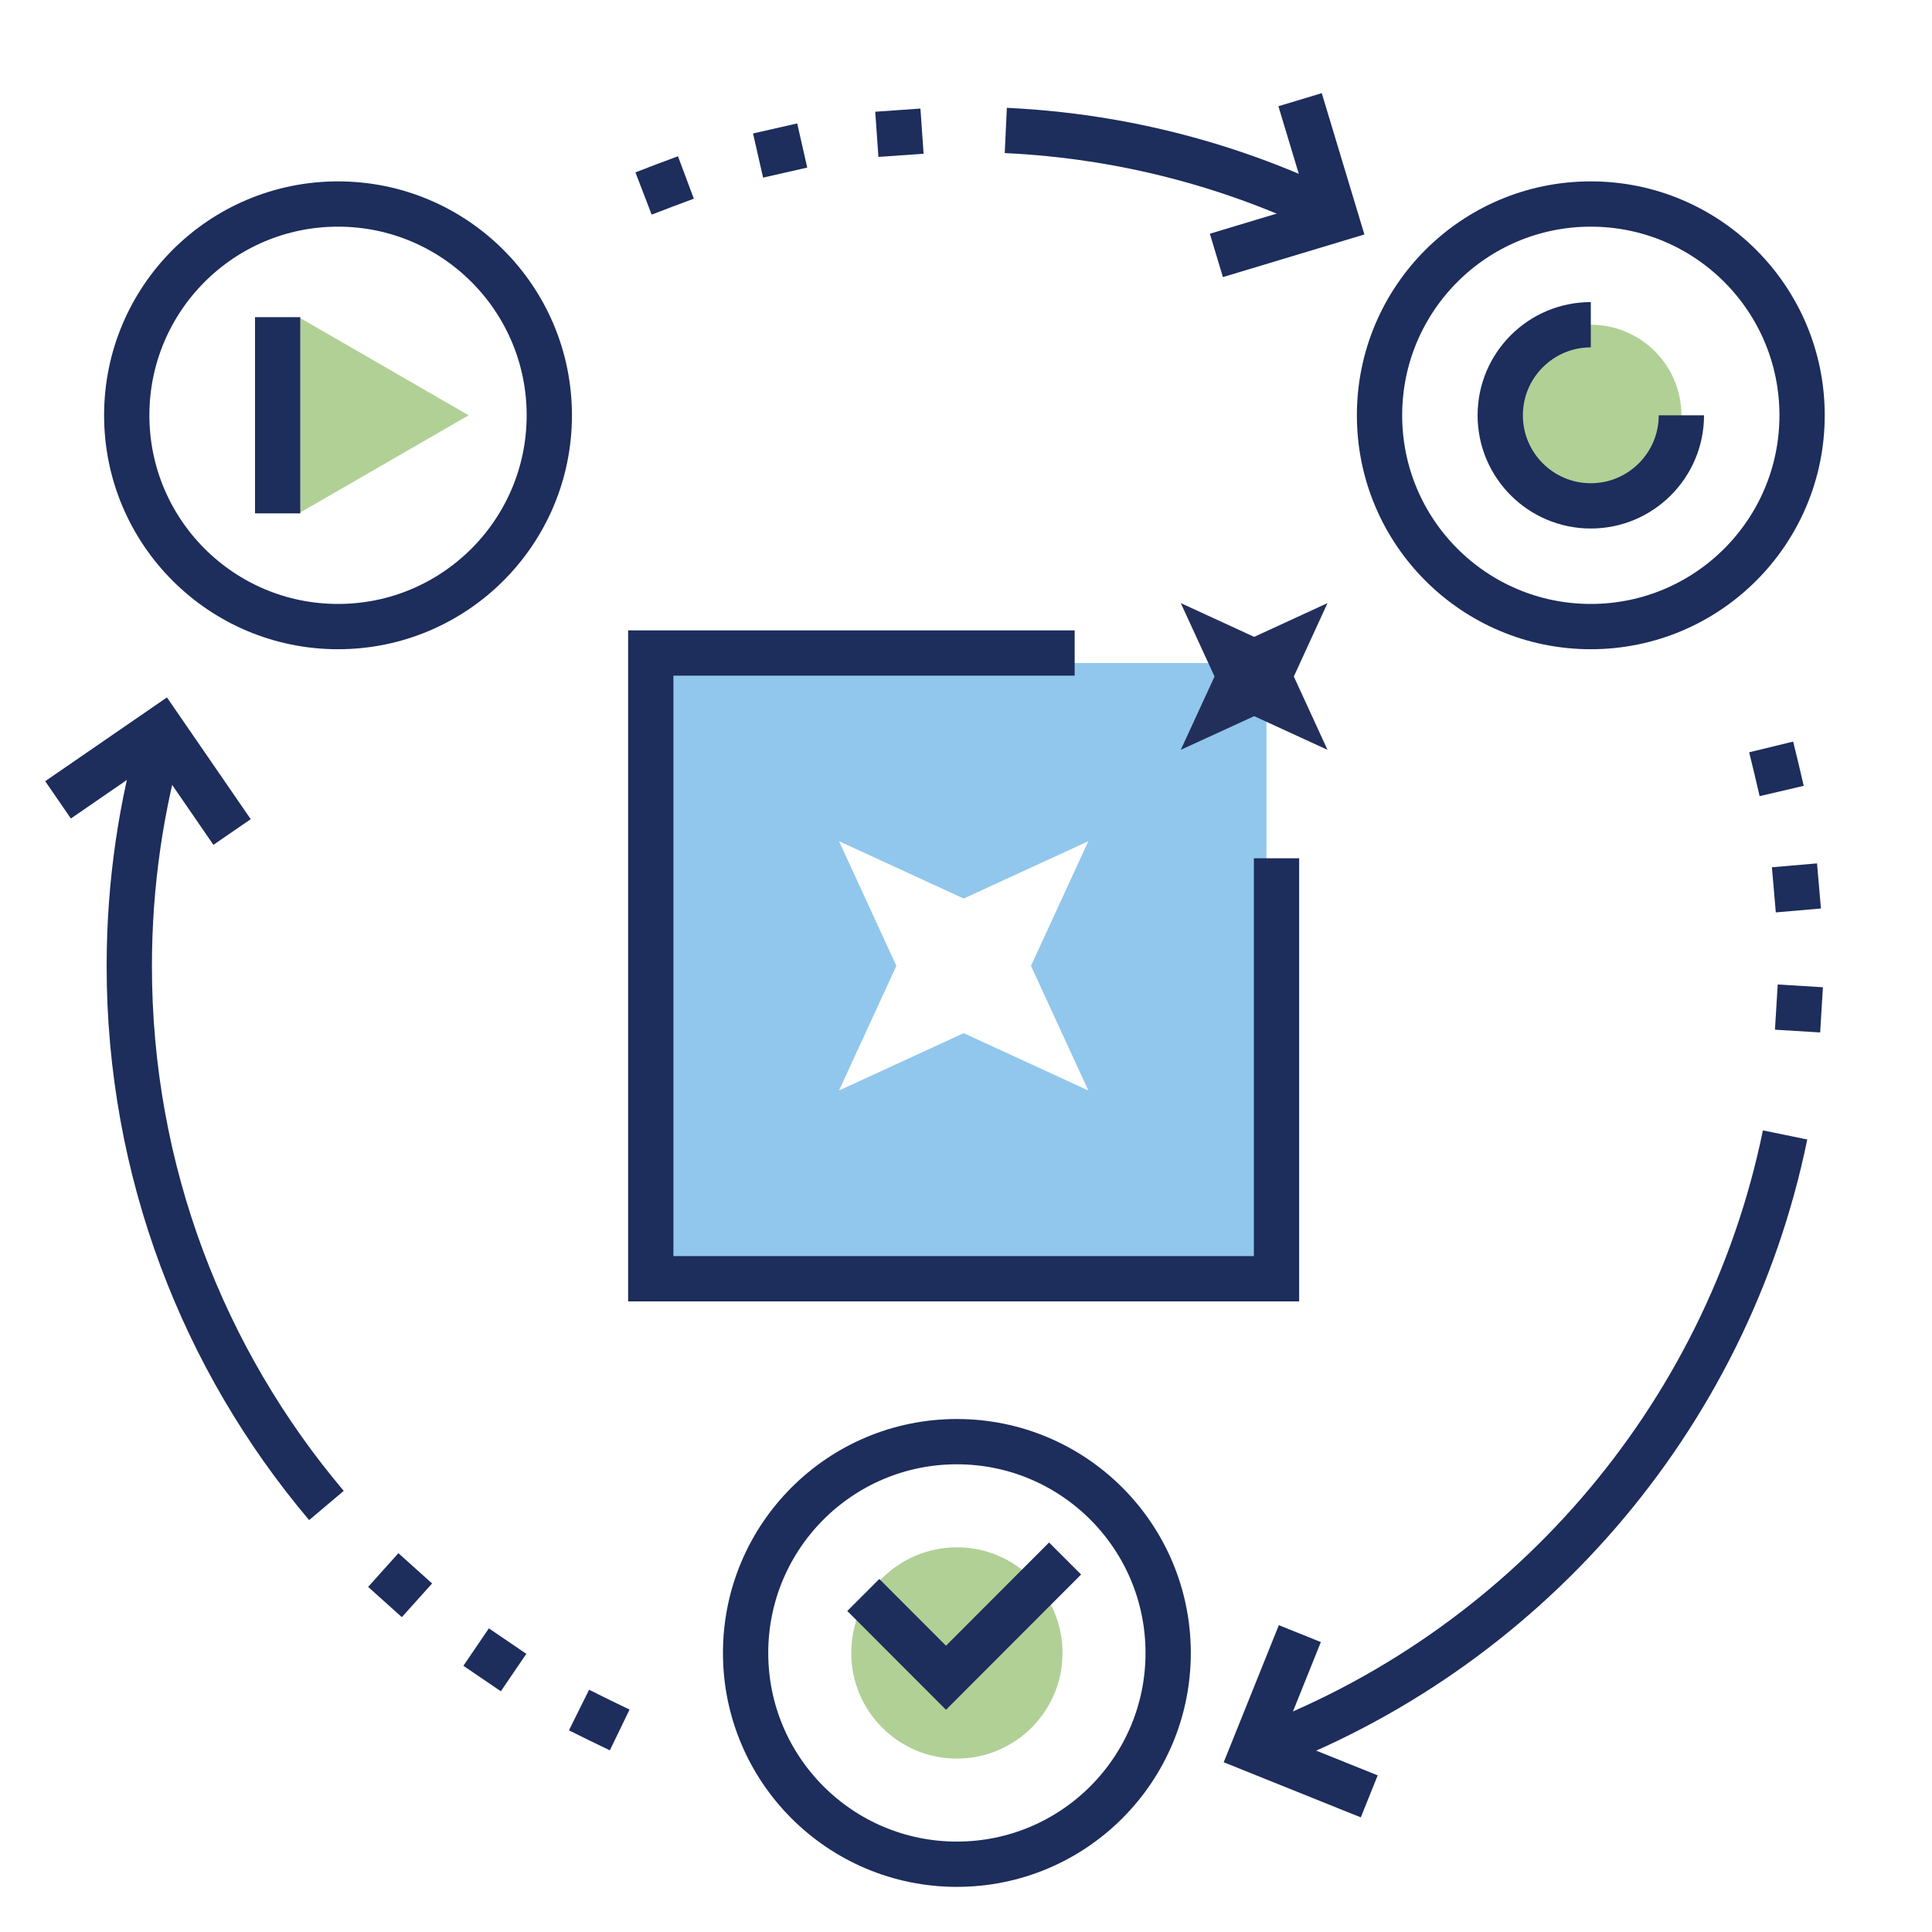 <?xml version="1.0" encoding="UTF-8"?><svg id="Layer_1" xmlns="http://www.w3.org/2000/svg" viewBox="0 0 250 250"><defs><style>.cls-1,.cls-2,.cls-3{fill:none;}.cls-2,.cls-3{stroke:#1d2d5c;stroke-miterlimit:10;stroke-width:5.86px;}.cls-3{stroke-dasharray:0 0 0 15.62;stroke-linecap:square;}.cls-4{fill:#91c7ec;}.cls-5{fill:#b1d096;isolation:isolate;}.cls-6{fill:#232f5b;}</style></defs><path class="cls-2" d="M42.24,194.81c-15.92-18.85-25.51-43.2-25.51-69.8,0-10.66,1.54-20.96,4.41-30.68"/><path class="cls-3" d="M77.55,222.58c-10.18-4.92-19.43-11.39-27.5-19.06"/><path class="cls-2" d="M230.99,146.86c-7.58,36.93-33.96,67.03-68.73,79.79"/><path class="cls-3" d="M229.88,99.5c2.4,9.86,3.44,20.21,2.91,30.86-.08,1.5-.18,2.99-.31,4.47"/><path class="cls-2" d="M130.15,16.88c15.29.72,29.77,4.61,42.75,11.05"/><path class="cls-3" d="M86.01,23.99c10.08-3.87,20.84-6.25,32.03-6.93"/><polyline class="cls-2" points="168.23 12.9 172.9 28.38 157.4 33.05"/><polyline class="cls-2" points="177.18 232.45 162.16 226.41 168.2 211.39"/><polyline class="cls-2" points="7.51 103.5 20.85 94.32 30.03 107.66"/><circle class="cls-2" cx="43.74" cy="53.74" r="27.34"/><circle class="cls-2" cx="205.85" cy="53.74" r="27.34"/><circle class="cls-5" cx="123.82" cy="213.89" r="13.67"/><circle class="cls-5" cx="205.85" cy="53.74" r="11.72"/><path class="cls-2" d="M217.57,53.74c0,6.46-5.25,11.72-11.72,11.72s-11.72-5.25-11.72-11.72,5.25-11.72,11.72-11.72"/><circle class="cls-2" cx="123.82" cy="213.89" r="27.34"/><polygon class="cls-5" points="38.86 66.31 38.86 41.16 60.64 53.74 38.86 66.31"/><line class="cls-2" x1="35.93" y1="66.43" x2="35.93" y2="41.04"/><polyline class="cls-2" points="111.71 206.39 122.41 217.1 137.82 201.67"/><rect class="cls-1" x="-.2" y=".03" width="250" height="250"/><path class="cls-4" d="M85.52,85.8v78.36h78.36v-78.36h-78.36ZM140.83,141.11l-16.13-7.42-16.13,7.42,7.42-16.13-7.42-16.13,16.13,7.42,16.13-7.42-7.42,16.13,7.42,16.13Z"/><path class="cls-2" d="M165.18,111.06v54.41h-80.97v-80.97h54.85"/><polygon class="cls-6" points="162.29 92.67 171.78 97.03 167.42 87.54 171.78 78.04 162.29 82.41 152.79 78.04 157.16 87.54 152.79 97.03 162.29 92.67"/></svg>